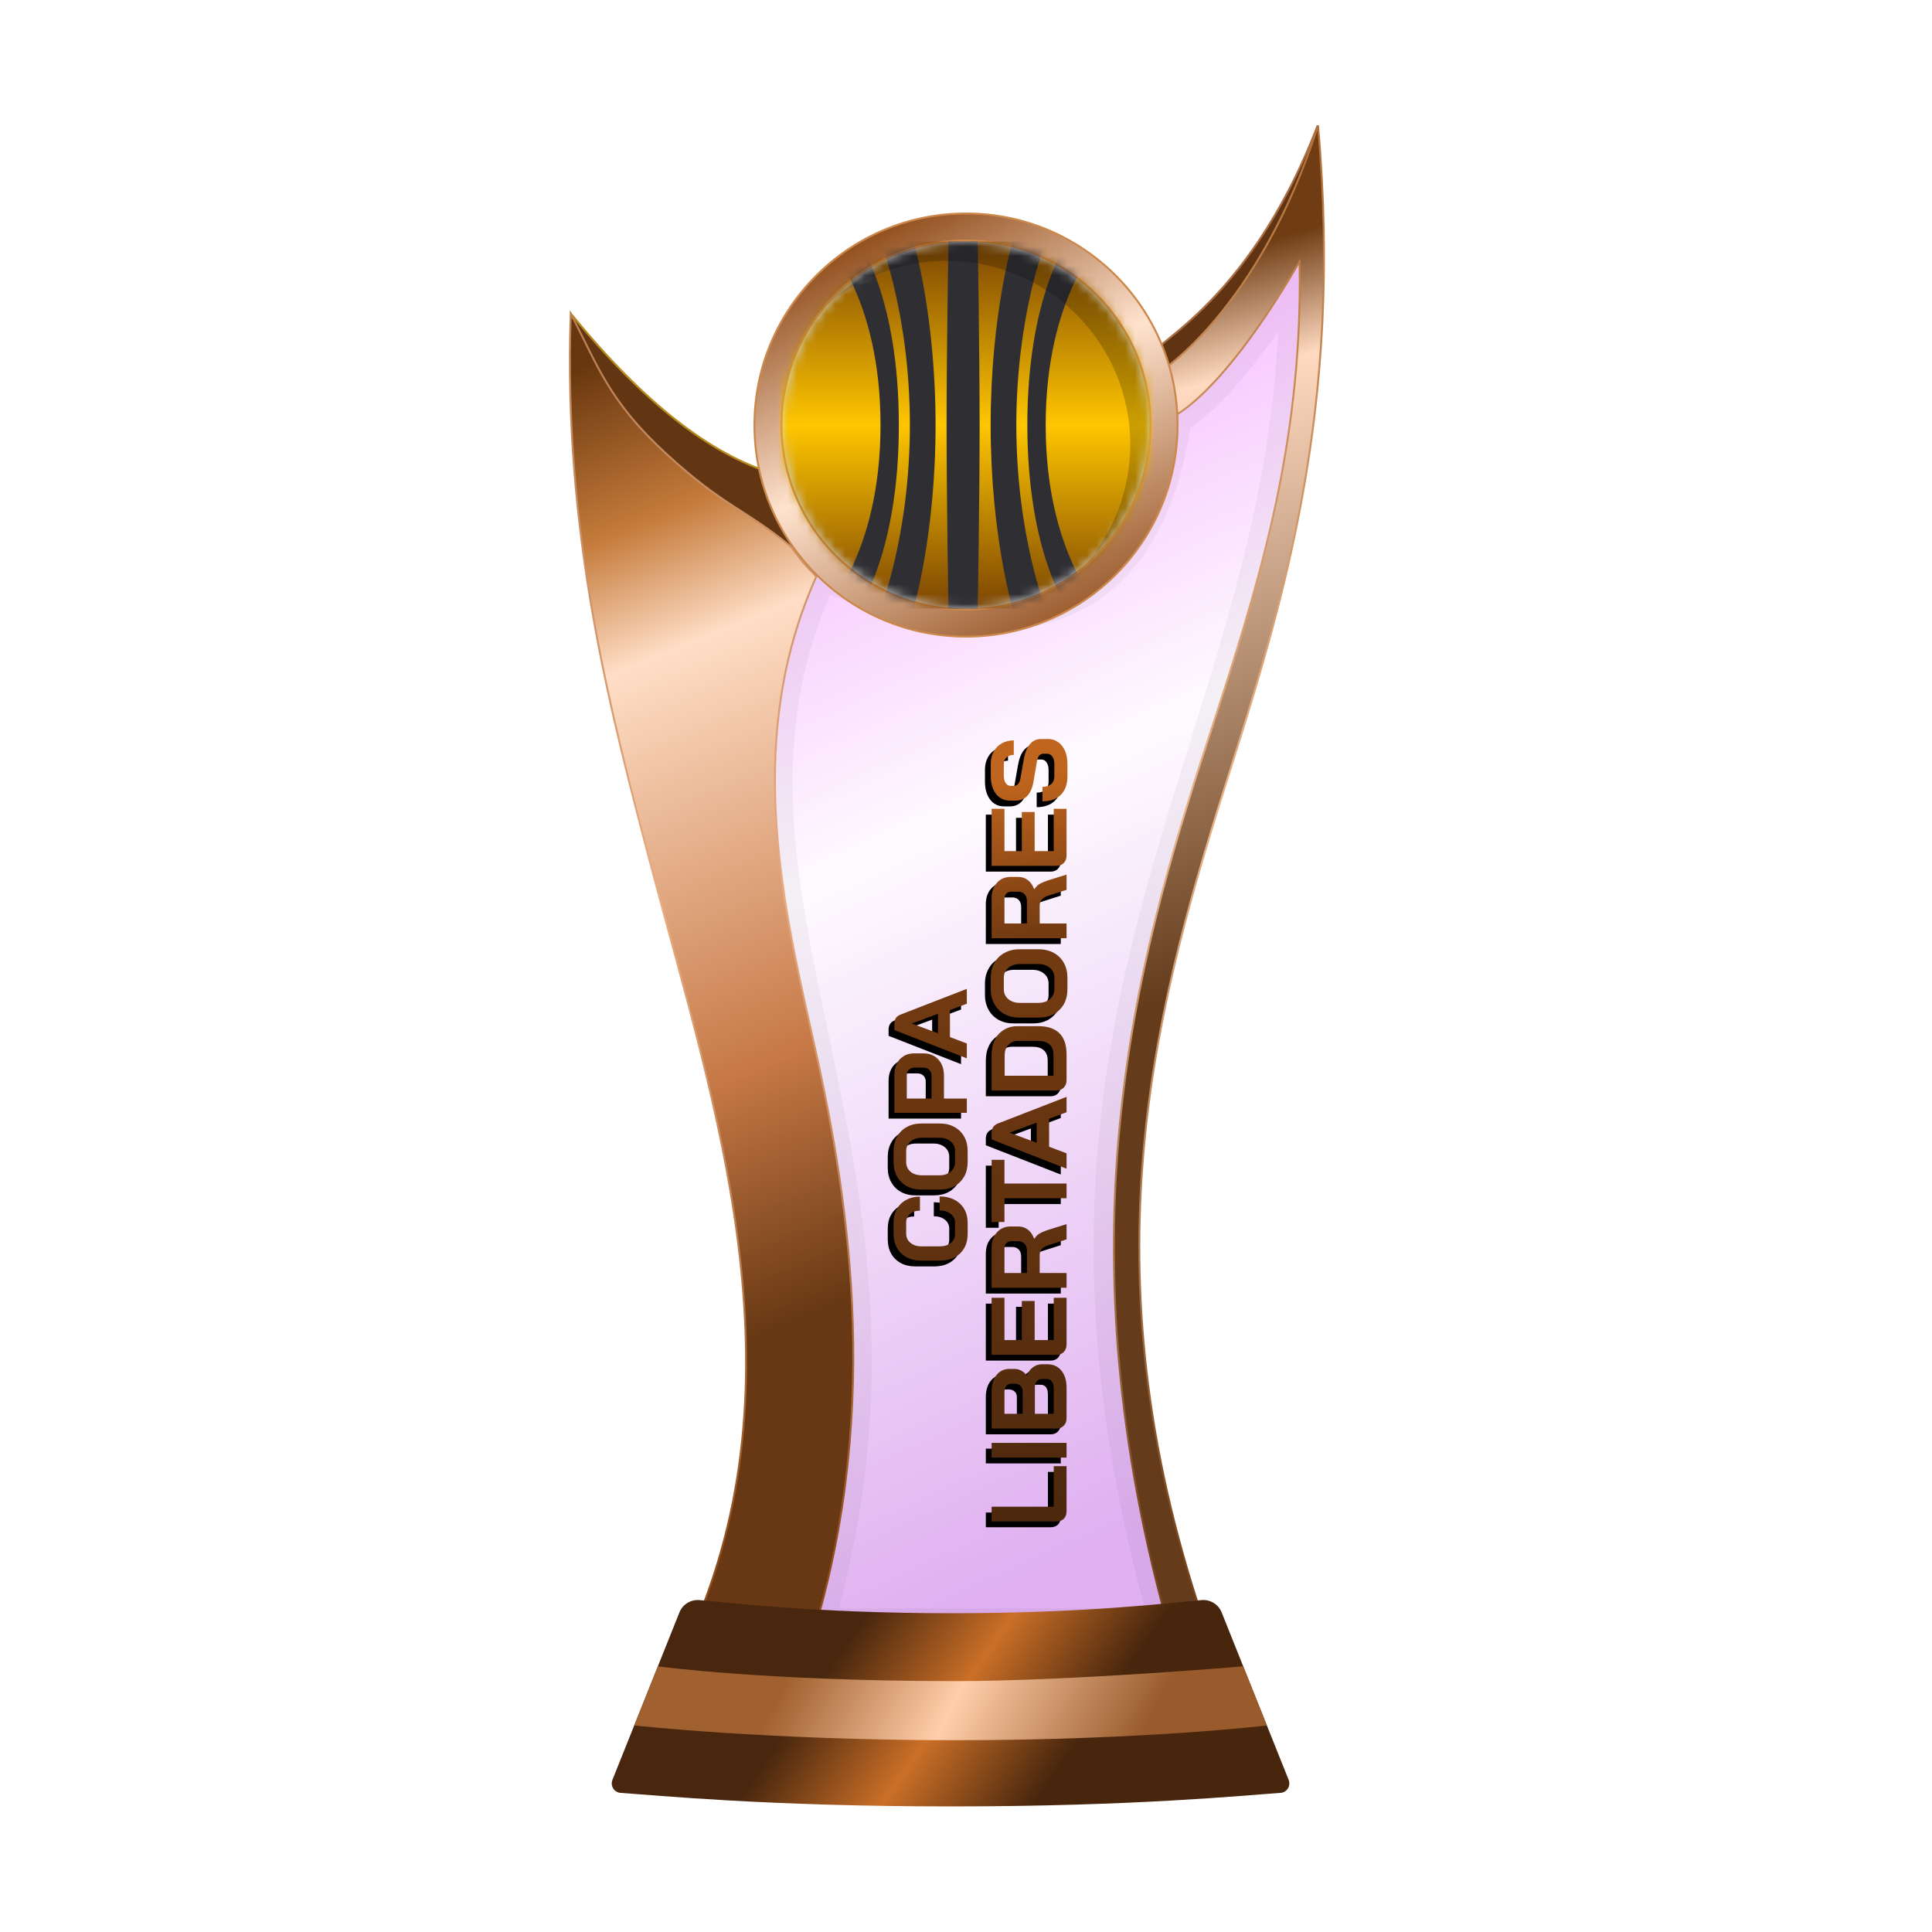 <?xml version="1.0" encoding="UTF-8"?>
<svg width="200px" height="200px" viewBox="0 0 200 200" version="1.1" xmlns="http://www.w3.org/2000/svg" xmlns:xlink="http://www.w3.org/1999/xlink">
    <title>libertadores_bronze</title>
    <defs>
        <linearGradient x1="39.044%" y1="6.772%" x2="58.233%" y2="95.397%" id="linearGradient-1">
            <stop stop-color="#EE86FF" offset="0%"></stop>
            <stop stop-color="#FEF7FF" offset="37.799%"></stop>
            <stop stop-color="#CB7CE7" offset="100%"></stop>
        </linearGradient>
        <filter x="-9.2%" y="-7.0%" width="118.4%" height="110.5%" filterUnits="objectBoundingBox" id="filter-2">
            <feGaussianBlur stdDeviation="1" in="SourceGraphic"></feGaussianBlur>
        </filter>
        <linearGradient x1="50.332%" y1="8.222%" x2="53.008%" y2="57.196%" id="linearGradient-3">
            <stop stop-color="#6F3C13" offset="0%"></stop>
            <stop stop-color="#FFDAC0" offset="17.202%"></stop>
            <stop stop-color="#643C1C" offset="100%"></stop>
        </linearGradient>
        <linearGradient x1="50.955%" y1="-0.323%" x2="51.506%" y2="94.957%" id="linearGradient-4">
            <stop stop-color="#B37138" offset="0%"></stop>
            <stop stop-color="#E7B389" offset="47.712%"></stop>
            <stop stop-color="#7A461C" offset="100%"></stop>
        </linearGradient>
        <linearGradient x1="48.684%" y1="0.016%" x2="56.281%" y2="77.617%" id="linearGradient-5">
            <stop stop-color="#67360E" offset="0%"></stop>
            <stop stop-color="#C57B3B" offset="17.533%"></stop>
            <stop stop-color="#FFDEC6" offset="30.861%"></stop>
            <stop stop-color="#C67845" offset="74.156%"></stop>
            <stop stop-color="#673813" offset="100%"></stop>
        </linearGradient>
        <linearGradient x1="52.298%" y1="-0.283%" x2="54.68%" y2="93.621%" id="linearGradient-6">
            <stop stop-color="#BA7E51" offset="0%"></stop>
            <stop stop-color="#E8AD83" offset="47.712%"></stop>
            <stop stop-color="#904F1D" offset="100%"></stop>
        </linearGradient>
        <linearGradient x1="29.723%" y1="45.927%" x2="71.412%" y2="54.64%" id="linearGradient-7">
            <stop stop-color="#49270E" offset="0%"></stop>
            <stop stop-color="#CA6F27" offset="49.166%"></stop>
            <stop stop-color="#48260D" offset="100%"></stop>
        </linearGradient>
        <linearGradient x1="22.357%" y1="48.161%" x2="82.774%" y2="51.797%" id="linearGradient-8">
            <stop stop-color="#A1602F" offset="0%"></stop>
            <stop stop-color="#FFCEAA" offset="46.571%"></stop>
            <stop stop-color="#995B2B" offset="100%"></stop>
        </linearGradient>
        <linearGradient x1="23.205%" y1="8.071%" x2="68.723%" y2="96.164%" id="linearGradient-9">
            <stop stop-color="#945221" offset="0%"></stop>
            <stop stop-color="#FFE3CF" offset="47.712%"></stop>
            <stop stop-color="#9F6134" offset="100%"></stop>
        </linearGradient>
        <circle id="path-10" cx="19" cy="19" r="19"></circle>
        <linearGradient x1="50%" y1="0%" x2="50%" y2="100%" id="linearGradient-12">
            <stop stop-color="#7B4403" offset="0%"></stop>
            <stop stop-color="#FEC600" offset="50.032%"></stop>
            <stop stop-color="#7B4403" offset="100%"></stop>
        </linearGradient>
        <linearGradient x1="0%" y1="50.906%" x2="94.547%" y2="47.531%" id="linearGradient-13">
            <stop stop-color="#4E290E" offset="0%"></stop>
            <stop stop-color="#743B11" offset="78.543%"></stop>
            <stop stop-color="#C0651E" offset="100%"></stop>
        </linearGradient>
        <path d="M90.757,115.671 C90.208,115.671 89.724,115.553 89.304,115.318 C88.891,115.082 88.57,114.75 88.342,114.321 C88.114,113.886 88,113.386 88,112.822 L88,110.85 C88,110.286 88.114,109.789 88.342,109.361 C88.577,108.925 88.905,108.589 89.325,108.353 C89.752,108.118 90.244,108 90.799,108 L91.932,108 C92.466,108 92.936,108.114 93.342,108.343 C93.748,108.572 94.062,108.893 94.282,109.307 C94.51,109.714 94.624,110.189 94.624,110.732 L93.171,110.732 C93.171,110.304 93.057,109.961 92.829,109.703 C92.601,109.439 92.302,109.307 91.932,109.307 L90.799,109.307 C90.401,109.307 90.08,109.457 89.838,109.757 C89.596,110.05 89.475,110.436 89.475,110.914 L89.475,112.757 C89.475,113.236 89.592,113.625 89.827,113.925 C90.062,114.218 90.372,114.364 90.757,114.364 L91.91,114.364 C92.288,114.364 92.594,114.218 92.829,113.925 C93.072,113.632 93.193,113.246 93.193,112.768 L94.646,112.768 C94.646,113.346 94.532,113.857 94.304,114.3 C94.076,114.736 93.755,115.075 93.342,115.318 C92.929,115.553 92.452,115.671 91.91,115.671 L90.757,115.671 Z M98.209,115.671 C97.646,115.671 97.147,115.553 96.713,115.318 C96.286,115.075 95.951,114.739 95.709,114.311 C95.474,113.875 95.356,113.371 95.356,112.8 L95.356,110.871 C95.356,110.3 95.474,109.8 95.709,109.371 C95.951,108.936 96.286,108.6 96.713,108.364 C97.147,108.121 97.646,108 98.209,108 L99.341,108 C99.904,108 100.399,108.121 100.826,108.364 C101.261,108.6 101.596,108.936 101.831,109.371 C102.073,109.8 102.194,110.3 102.194,110.871 L102.194,112.8 C102.194,113.371 102.073,113.875 101.831,114.311 C101.596,114.739 101.261,115.075 100.826,115.318 C100.399,115.553 99.904,115.671 99.341,115.671 L98.209,115.671 Z M99.341,114.364 C99.754,114.364 100.086,114.214 100.335,113.914 C100.591,113.614 100.72,113.221 100.72,112.736 L100.72,110.936 C100.72,110.45 100.591,110.057 100.335,109.757 C100.086,109.457 99.754,109.307 99.341,109.307 L98.209,109.307 C97.796,109.307 97.461,109.457 97.205,109.757 C96.955,110.057 96.831,110.45 96.831,110.936 L96.831,112.736 C96.831,113.221 96.955,113.614 97.205,113.914 C97.461,114.214 97.796,114.364 98.209,114.364 L99.341,114.364 Z M107.244,108.086 C107.678,108.086 108.063,108.171 108.398,108.343 C108.733,108.507 108.993,108.746 109.178,109.061 C109.363,109.368 109.456,109.721 109.456,110.122 L109.456,111.118 C109.456,111.532 109.359,111.9 109.167,112.221 C108.975,112.536 108.704,112.782 108.355,112.961 C108.013,113.132 107.614,113.218 107.158,113.218 L104.776,113.218 L104.776,115.586 L103.301,115.586 L103.301,108.086 L107.244,108.086 Z M112.532,108.086 C112.995,108.086 113.308,108.3 113.472,108.729 L116.133,115.586 L114.594,115.586 L113.942,113.839 L111.143,113.839 L110.48,115.586 L108.942,115.586 L111.87,108.086 L112.532,108.086 Z M112.553,109.897 L112.543,109.897 L111.538,112.597 L113.547,112.597 L112.553,109.897 Z M107.222,109.371 L104.776,109.371 L104.776,111.932 L107.137,111.932 C107.386,111.932 107.589,111.854 107.746,111.697 C107.903,111.532 107.981,111.318 107.981,111.053 L107.981,110.186 C107.981,109.936 107.91,109.739 107.767,109.596 C107.632,109.447 107.45,109.371 107.222,109.371 Z M62.072,125.911 C61.748,125.911 61.486,125.819 61.287,125.634 C61.096,125.442 61,125.191 61,124.88 L61,118.152 L62.525,118.152 L62.525,124.581 L66.726,124.581 L66.726,125.911 L62.072,125.911 Z M67.609,118.152 L69.135,118.152 L69.135,125.911 L67.609,125.911 L67.609,118.152 Z M71.691,125.911 C71.374,125.911 71.116,125.815 70.917,125.623 C70.718,125.431 70.618,125.18 70.618,124.869 L70.618,118.152 L74.465,118.152 C75.165,118.152 75.725,118.318 76.145,118.651 C76.573,118.983 76.787,119.43 76.787,119.992 L76.787,120.546 C76.787,120.79 76.724,121.023 76.599,121.244 C76.481,121.466 76.311,121.647 76.09,121.788 L76.09,121.799 C76.444,121.924 76.728,122.128 76.941,122.408 C77.162,122.689 77.273,123.003 77.273,123.351 L77.273,123.927 C77.273,124.533 77.052,125.017 76.61,125.379 C76.175,125.734 75.585,125.911 74.841,125.911 L71.691,125.911 Z M74.465,121.366 C74.701,121.366 74.893,121.293 75.04,121.145 C75.187,120.989 75.261,120.786 75.261,120.535 L75.261,120.158 C75.261,119.951 75.184,119.789 75.029,119.671 C74.874,119.545 74.668,119.482 74.41,119.482 L72.144,119.482 L72.144,121.366 L74.465,121.366 Z M74.731,124.581 C75.055,124.581 75.305,124.518 75.482,124.393 C75.659,124.26 75.748,124.075 75.748,123.838 L75.748,123.351 C75.748,123.136 75.67,122.963 75.515,122.83 C75.361,122.697 75.154,122.63 74.896,122.63 L72.144,122.63 L72.144,124.581 L74.731,124.581 Z M79.323,125.911 C79.006,125.911 78.748,125.815 78.549,125.623 C78.35,125.431 78.25,125.18 78.25,124.869 L78.25,118.152 L84.153,118.152 L84.153,119.482 L79.776,119.482 L79.776,121.278 L83.822,121.278 L83.822,122.608 L79.776,122.608 L79.776,124.581 L84.153,124.581 L84.153,125.911 L79.323,125.911 Z M85.192,118.152 L89.304,118.152 C89.974,118.152 90.512,118.333 90.918,118.695 C91.33,119.057 91.537,119.534 91.537,120.125 L91.537,120.901 C91.537,121.285 91.426,121.621 91.205,121.909 C90.991,122.191 90.678,122.405 90.266,122.553 L90.266,122.575 C90.501,122.73 90.678,122.907 90.796,123.107 C90.921,123.306 91.043,123.584 91.161,123.938 L91.78,125.911 L90.199,125.911 L89.613,124.071 C89.518,123.753 89.385,123.517 89.215,123.362 C89.046,123.207 88.836,123.129 88.585,123.129 L86.717,123.129 L86.717,125.911 L85.192,125.911 L85.192,118.152 Z M89.016,121.81 C89.326,121.81 89.569,121.729 89.746,121.566 C89.923,121.396 90.011,121.178 90.011,120.912 L90.011,120.191 C90.011,119.977 89.945,119.807 89.812,119.682 C89.68,119.549 89.503,119.482 89.282,119.482 L86.717,119.482 L86.717,121.81 L89.016,121.81 Z M98.435,118.152 L98.435,119.482 L95.981,119.482 L95.981,125.911 L94.455,125.911 L94.455,119.482 L92.001,119.482 L92.001,118.152 L98.435,118.152 Z M101.23,118.152 C101.709,118.152 102.033,118.373 102.202,118.817 L104.955,125.911 L103.363,125.911 L102.689,124.104 L99.792,124.104 L99.107,125.911 L97.515,125.911 L100.544,118.152 L101.23,118.152 Z M101.252,120.025 L101.241,120.025 L100.202,122.819 L102.28,122.819 L101.252,120.025 Z M106.688,125.911 C106.371,125.911 106.113,125.815 105.915,125.623 C105.715,125.431 105.616,125.18 105.616,124.869 L105.616,118.152 L109.308,118.152 C109.898,118.152 110.413,118.263 110.856,118.484 C111.305,118.706 111.652,119.02 111.895,119.427 C112.145,119.833 112.271,120.302 112.271,120.834 L112.271,123.007 C112.271,123.96 112.024,124.685 111.53,125.18 C111.036,125.667 110.31,125.911 109.352,125.911 L106.688,125.911 Z M109.308,124.559 C109.78,124.559 110.137,124.422 110.38,124.149 C110.624,123.875 110.745,123.473 110.745,122.94 L110.745,120.901 C110.745,120.48 110.609,120.143 110.336,119.892 C110.063,119.633 109.706,119.504 109.264,119.504 L107.141,119.504 L107.141,124.559 L109.308,124.559 Z M116.108,126 C115.526,126 115.01,125.878 114.56,125.634 C114.118,125.383 113.772,125.036 113.521,124.592 C113.278,124.141 113.157,123.62 113.157,123.029 L113.157,121.034 C113.157,120.443 113.278,119.925 113.521,119.482 C113.772,119.031 114.118,118.684 114.56,118.44 C115.01,118.189 115.526,118.063 116.108,118.063 L117.28,118.063 C117.862,118.063 118.374,118.189 118.816,118.44 C119.266,118.684 119.612,119.031 119.855,119.482 C120.106,119.925 120.231,120.443 120.231,121.034 L120.231,123.029 C120.231,123.62 120.106,124.141 119.855,124.592 C119.612,125.036 119.266,125.383 118.816,125.634 C118.374,125.878 117.862,126 117.28,126 L116.108,126 Z M117.28,124.648 C117.707,124.648 118.05,124.493 118.308,124.182 C118.573,123.872 118.706,123.465 118.706,122.963 L118.706,121.1 C118.706,120.598 118.573,120.191 118.308,119.881 C118.05,119.571 117.707,119.415 117.28,119.415 L116.108,119.415 C115.681,119.415 115.334,119.571 115.069,119.881 C114.811,120.191 114.682,120.598 114.682,121.1 L114.682,122.963 C114.682,123.465 114.811,123.872 115.069,124.182 C115.334,124.493 115.681,124.648 116.108,124.648 L117.28,124.648 Z M121.377,118.152 L125.489,118.152 C126.16,118.152 126.698,118.333 127.103,118.695 C127.515,119.057 127.722,119.534 127.722,120.125 L127.722,120.901 C127.722,121.285 127.611,121.621 127.39,121.909 C127.177,122.191 126.863,122.405 126.45,122.553 L126.45,122.575 C126.686,122.73 126.863,122.907 126.981,123.107 C127.106,123.306 127.228,123.584 127.346,123.938 L127.965,125.911 L126.384,125.911 L125.798,124.071 C125.703,123.753 125.57,123.517 125.4,123.362 C125.231,123.207 125.021,123.129 124.77,123.129 L122.902,123.129 L122.902,125.911 L121.377,125.911 L121.377,118.152 Z M125.201,121.81 C125.511,121.81 125.754,121.729 125.931,121.566 C126.108,121.396 126.196,121.178 126.196,120.912 L126.196,120.191 C126.196,119.977 126.13,119.807 125.997,119.682 C125.865,119.549 125.688,119.482 125.467,119.482 L122.902,119.482 L122.902,121.81 L125.201,121.81 Z M129.941,125.911 C129.624,125.911 129.366,125.815 129.167,125.623 C128.968,125.431 128.869,125.18 128.869,124.869 L128.869,118.152 L134.771,118.152 L134.771,119.482 L130.394,119.482 L130.394,121.278 L134.44,121.278 L134.44,122.608 L130.394,122.608 L130.394,124.581 L134.771,124.581 L134.771,125.911 L129.941,125.911 Z M138.131,126 C137.32,126 136.687,125.775 136.23,125.324 C135.773,124.866 135.544,124.23 135.544,123.417 L137.048,123.417 C137.048,123.802 137.144,124.104 137.335,124.326 C137.534,124.54 137.807,124.648 138.153,124.648 L139.38,124.648 C139.704,124.648 139.966,124.581 140.165,124.448 C140.371,124.308 140.475,124.123 140.475,123.894 L140.475,123.517 C140.475,123.155 140.209,122.929 139.679,122.841 L137.645,122.497 C136.981,122.386 136.477,122.176 136.13,121.865 C135.791,121.547 135.622,121.145 135.622,120.657 L135.622,120.036 C135.622,119.645 135.725,119.301 135.931,119.005 C136.145,118.702 136.443,118.469 136.827,118.307 C137.217,118.144 137.667,118.063 138.175,118.063 L139.424,118.063 C139.903,118.063 140.327,118.163 140.696,118.362 C141.064,118.562 141.348,118.843 141.547,119.205 C141.753,119.56 141.856,119.973 141.856,120.446 L140.353,120.446 C140.353,120.136 140.268,119.888 140.099,119.704 C139.929,119.511 139.704,119.415 139.424,119.415 L138.175,119.415 C137.866,119.415 137.615,119.482 137.423,119.615 C137.239,119.748 137.147,119.925 137.147,120.147 L137.147,120.446 C137.147,120.816 137.401,121.045 137.91,121.134 L139.933,121.488 C140.603,121.607 141.116,121.817 141.469,122.12 C141.823,122.416 142,122.8 142,123.273 L142,124.005 C142,124.396 141.89,124.744 141.668,125.047 C141.455,125.35 141.152,125.586 140.762,125.756 C140.371,125.919 139.918,126 139.402,126 L138.131,126 Z" id="path-14"></path>
        <filter x="-1.1%" y="-5.0%" width="101.5%" height="106.7%" filterUnits="objectBoundingBox" id="filter-15">
            <feOffset dx="-0.6" dy="-0.6" in="SourceAlpha" result="shadowOffsetOuter1"></feOffset>
            <feColorMatrix values="0 0 0 0 0   0 0 0 0 0   0 0 0 0 0  0 0 0 0.2 0" type="matrix" in="shadowOffsetOuter1"></feColorMatrix>
        </filter>
    </defs>
    <g id="libertadores_bronze" stroke="none" stroke-width="1" fill="none" fill-rule="evenodd">
        <g id="euro_qualify_gold_shield" transform="translate(59, 13)">
            <g id="cup" transform="translate(-0, 0)">
                <path d="M25.9,46 C10,79.5 39.5,107 25.182,155.5 L62.144,155.5 C43.037,88.637 76.262,63.456 75.431,14.451 C66.71,28.571 62.4,30 62.4,30 C59.078,53.672 42.512,53.06 25.9,46 Z" id="glass" fill="url(#linearGradient-1)" fill-rule="nonzero" opacity="0.6"></path>
                <path d="M25.9,46 C10,79.5 39.5,107 25.182,155.5 L62.144,155.5 C43.037,88.637 76.262,63.456 75.431,14.451 C66.71,28.571 62.4,30 62.4,30 C59.078,53.672 42.512,53.06 25.9,46 Z" id="glass-shadow" stroke="#000000" stroke-width="4" opacity="0.2" fill-rule="nonzero" filter="url(#filter-2)"></path>
                <path d="M77.4,0 C69.9,19.5 58.9,23 60.4,24 L61.4,26.5 C69.9,24 77.4,10 77.4,0 Z" id="Path" stroke="#A96E43" stroke-width="0.2" fill="#603312" fill-rule="nonzero"></path>
                <path d="M75.531,14.449 L75.525,14.093 L75.345,14.4 C71.083,21.669 67.706,25.673 65.398,27.859 C64.244,28.951 63.358,29.589 62.763,29.953 C62.465,30.135 62.24,30.248 62.091,30.316 C62.045,30.337 62.007,30.353 61.975,30.366 L61.012,25.547 C61.029,25.536 61.05,25.522 61.075,25.505 C61.155,25.452 61.271,25.372 61.422,25.264 C61.723,25.046 62.159,24.715 62.701,24.256 C63.784,23.338 65.292,21.913 66.989,19.877 C70.329,15.871 74.404,9.504 77.441,0.005 C80.081,29.62 73.719,49.746 67.747,68.635 C60.167,92.611 53.219,119.579 66.142,156.4 L62.219,156.4 C50.618,115.733 58.388,86.997 66.053,63.575 C70.975,48.533 75.856,33.617 75.531,14.449 Z" id="Path" stroke="url(#linearGradient-4)" stroke-width="0.2" fill="url(#linearGradient-3)" fill-rule="nonzero"></path>
                <path d="M0.12,19.5 C7.453,28.5 14.413,34 21,36 L24,45 C8.413,35.333 0.453,26.833 0.12,19.5 Z" id="Path-2" stroke="#B68A1C" stroke-width="0.2" fill="#623513"></path>
                <path d="M12.448,156.4 C24.523,129.475 14.934,101.369 8.615,77.48 C4.139,60.556 -0.705,42.242 0.085,19.478 C2.915,24.898 4,28.5 10,34 C16,39.5 17.965,39.575 22.86,43.571 C23.46,44.321 23.976,45.069 24.5,45.631 C24.763,45.913 25,46.147 25.16,46.312 C25.213,46.367 25.327,46.496 25.5,46.7 C18.264,62.841 21.677,79.21 25.037,94.011 C28.6,109.705 32.549,132.09 25.108,156.4 L12.448,156.4 Z" id="Path" stroke="url(#linearGradient-6)" stroke-width="0.2" fill="url(#linearGradient-5)" fill-rule="nonzero"></path>
                <path d="M11.335,153.913 C11.669,153.078 12.513,152.565 13.409,152.641 C16.674,152.916 25.364,154 39.5,154 C53.636,154 62.126,152.916 65.391,152.641 C66.287,152.565 67.131,153.078 67.465,153.913 L74.398,171.244 C74.647,171.869 74.227,172.553 73.557,172.598 C69.827,172.849 58.454,174 39.5,174 C20.546,174 8.973,172.849 5.243,172.598 C4.573,172.553 4.153,171.869 4.402,171.244 L11.335,153.913 Z" id="Path" fill="url(#linearGradient-7)" fill-rule="nonzero"></path>
                <path d="M9.1,159.5 C9.1,159.5 20.307,161.029 39.902,161.029 C51.809,161.029 69.7,159.5 69.7,159.5 L72.15,165.617 C72.15,165.617 59.498,167.146 39.902,167.146 C20.307,167.146 6.66,165.617 6.66,165.617 L9.1,159.5 Z" id="Path" fill="url(#linearGradient-8)" fill-rule="nonzero"></path>
                <circle id="Oval" fill="#8B4934" cx="41" cy="31" r="21"></circle>
                <path d="M41,9.1 C47.048,9.1 52.523,11.551 56.486,15.514 C60.449,19.477 62.9,24.952 62.9,31 C62.9,37.048 60.449,42.523 56.486,46.486 C52.523,50.449 47.048,52.9 41,52.9 C34.952,52.9 29.477,50.449 25.514,46.486 C21.551,42.523 19.1,37.048 19.1,31 C19.1,24.952 21.551,19.477 25.514,15.514 C29.477,11.551 34.952,9.1 41,9.1 Z M41,11.9 C35.726,11.9 30.951,14.038 27.494,17.494 C24.038,20.951 21.9,25.726 21.9,31 C21.9,36.274 24.038,41.049 27.494,44.506 C30.951,47.962 35.726,50.1 41,50.1 C46.274,50.1 51.049,47.962 54.506,44.506 C57.962,41.049 60.1,36.274 60.1,31 C60.1,25.726 57.962,20.951 54.506,17.494 C51.049,14.038 46.274,11.9 41,11.9 Z" id="Shape" stroke="#CC874B" stroke-width="0.2" fill="url(#linearGradient-9)"></path>
            </g>
        </g>
        <g id="flag" transform="translate(81, 25)">
            <mask id="mask-11" fill="white">
                <use xlink:href="#path-10"></use>
            </mask>
            <use id="Mask" fill="#D8D8D8" xlink:href="#path-10"></use>
            <g mask="url(#mask-11)" fill-rule="nonzero" id="Path">
                <g transform="translate(-6, 0)">
                    <path d="M45.6,0 L3.8,0 C1.701,0 0,1.701 0,3.8 L0,34.2 C0,36.299 1.701,38 3.8,38 L45.6,38 C47.699,38 49.4,36.299 49.4,34.2 L49.4,3.8 C49.4,1.701 47.699,0 45.6,0 Z" fill="url(#linearGradient-12)"></path>
                    <path d="M26.22,0 L23.18,0 C23.18,0 22.99,11.58 22.99,19 C22.99,26.42 23.18,38 23.18,38 L26.22,38 C26.22,38 26.41,26.42 26.41,19 C26.41,11.58 26.22,0 26.22,0 Z" fill="#2F2F33"></path>
                    <path d="M19.57,0 L16.15,0 C16.15,0 19.19,7.6 19.19,19 C19.19,30.4 16.15,38 16.15,38 L19.57,38 C19.57,38 21.85,30.4 21.85,19 C21.85,7.6 19.57,0 19.57,0 Z" fill="#2F2F33"></path>
                    <path d="M29.83,0 L33.25,0 C33.25,0 30.21,7.6 30.21,19 C30.21,30.4 33.25,38 33.25,38 L29.83,38 C29.83,38 27.55,30.4 27.55,19 C27.55,7.6 29.83,0 29.83,0 Z" fill="#2F2F33"></path>
                    <path d="M13.87,0 L10.45,0 C10.45,0 16.15,5.7 16.15,19 C16.15,32.3 10.45,38 10.45,38 L13.87,38 C13.87,38 18.05,32.3 18.05,19 C18.05,5.7 13.87,0 13.87,0 Z" fill="#2F2F33"></path>
                    <path d="M35.53,0 L38.95,0 C38.95,0 33.25,5.7 33.25,19 C33.25,32.3 38.95,38 38.95,38 L35.53,38 C35.53,38 31.35,32.3 31.35,19 C31.35,5.7 35.53,0 35.53,0 Z" fill="#2F2F33"></path>
                </g>
            </g>
            <path d="M19,0 C29.493,0 38,8.507 38,19 C38,24.756 35.441,29.914 31.398,33.398 C34.266,30.07 36,25.738 36,21 C36,10.507 27.493,2 17,2 C12.262,2 7.93,3.734 4.602,6.602 C8.086,2.559 13.244,0 19,0 Z" id="Path" fill-opacity="0.2" fill="#000000" mask="url(#mask-11)"></path>
        </g>
        <g id="Combined-Shape" fill-rule="nonzero" transform="translate(101.5, 117) rotate(-90) translate(-101.5, -117)">
            <use fill="black" fill-opacity="1" filter="url(#filter-15)" xlink:href="#path-14"></use>
            <use fill="url(#linearGradient-13)" xlink:href="#path-14"></use>
        </g>
    </g>
</svg>